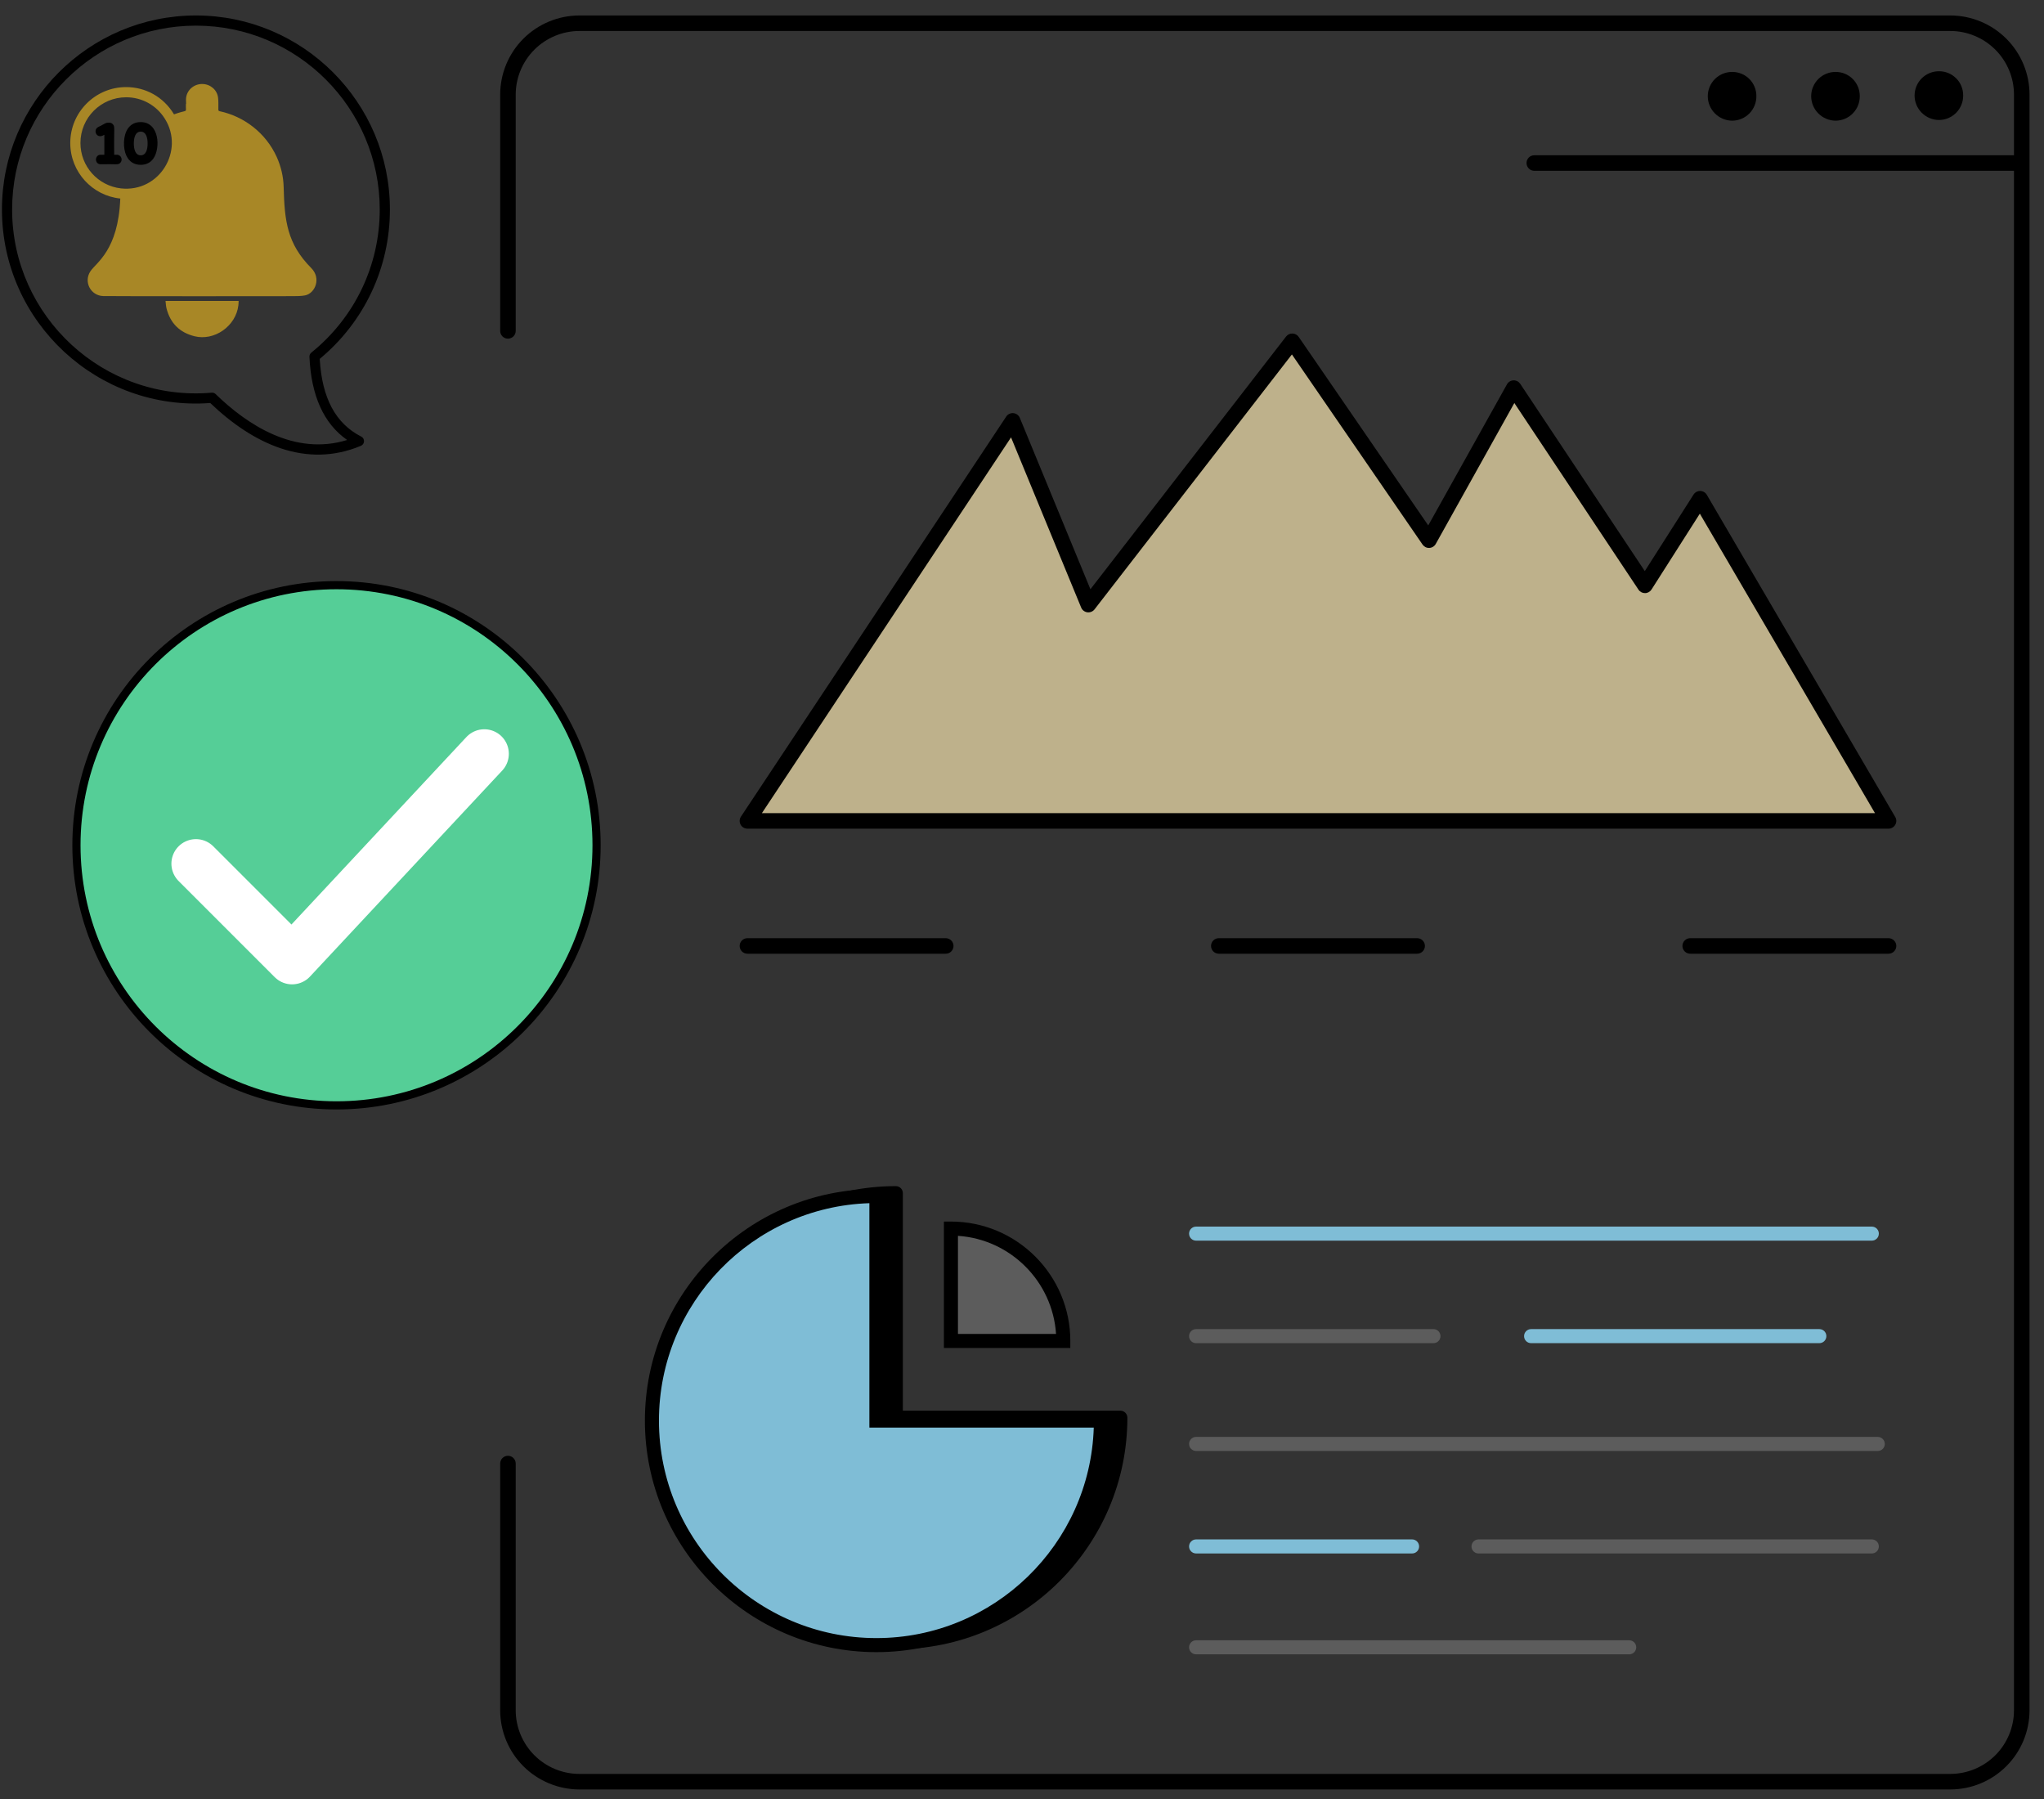 <svg width="125" height="110" viewBox="0 0 125 110" fill="none" xmlns="http://www.w3.org/2000/svg">
<rect x="0" y="0" width="125" height="110" fill="#333333" stroke="none"/>
<circle cx="20.579" cy="51.684" r="15.904" fill="#55CE97" stroke="black" stroke-width="0.5"/>
<path d="M11.982 52.809L17.861 58.688L29.618 46.091" stroke="white" stroke-width="3" stroke-linecap="round" stroke-linejoin="round"/>
<path d="M115.492 50.194H45.709L61.928 25.736L66.557 36.969L79.028 20.867L87.387 33.026L92.574 23.732L100.597 35.793L103.968 30.495L115.492 50.194Z" fill="#BEB18B"/>
<path d="M119.272 0.946H35.433C34.148 0.947 32.916 1.457 32.008 2.364C31.1 3.272 30.589 4.502 30.588 5.784V20.233C30.588 20.359 30.638 20.479 30.727 20.569C30.816 20.657 30.937 20.707 31.063 20.707C31.189 20.707 31.31 20.657 31.399 20.569C31.488 20.479 31.538 20.359 31.538 20.233V5.784C31.54 4.753 31.951 3.765 32.681 3.036C33.411 2.307 34.4 1.897 35.433 1.895H119.272C120.304 1.897 121.293 2.307 122.023 3.036C122.753 3.765 123.163 4.754 123.164 5.784V9.493H93.829C93.703 9.493 93.582 9.543 93.493 9.632C93.404 9.721 93.354 9.842 93.354 9.968C93.354 10.094 93.404 10.215 93.493 10.304C93.582 10.393 93.703 10.443 93.829 10.443H123.164V104.577C123.163 105.608 122.753 106.596 122.023 107.325C121.293 108.054 120.304 108.465 119.272 108.466H35.433C34.4 108.465 33.411 108.055 32.681 107.326C31.951 106.597 31.54 105.608 31.538 104.577V89.489C31.538 89.363 31.488 89.242 31.399 89.153C31.31 89.064 31.189 89.014 31.063 89.014C30.937 89.014 30.816 89.064 30.727 89.153C30.638 89.242 30.588 89.363 30.588 89.489V104.577C30.589 105.86 31.1 107.09 32.008 107.997C32.916 108.904 34.148 109.414 35.433 109.416H119.272C120.556 109.414 121.787 108.904 122.695 107.997C123.603 107.09 124.114 105.86 124.115 104.577V5.784C124.114 4.502 123.603 3.272 122.695 2.365C121.787 1.458 120.556 0.948 119.272 0.946Z" fill="black"/>
<path d="M115.903 49.955L104.38 30.256C104.339 30.186 104.28 30.127 104.21 30.086C104.14 30.044 104.06 30.022 103.978 30.02C103.896 30.019 103.816 30.038 103.744 30.077C103.672 30.116 103.612 30.172 103.568 30.241L100.587 34.92L92.97 23.469C92.924 23.401 92.863 23.346 92.79 23.309C92.718 23.271 92.636 23.254 92.555 23.257C92.473 23.26 92.394 23.284 92.325 23.327C92.255 23.369 92.198 23.429 92.158 23.5L87.344 32.127L79.42 20.598C79.378 20.537 79.321 20.486 79.255 20.45C79.189 20.415 79.116 20.395 79.041 20.393C78.966 20.391 78.892 20.406 78.825 20.438C78.757 20.47 78.697 20.517 78.651 20.576L66.684 36.029L62.368 25.555C62.336 25.475 62.282 25.405 62.213 25.354C62.144 25.302 62.061 25.27 61.975 25.262C61.889 25.253 61.802 25.269 61.724 25.306C61.646 25.343 61.58 25.401 61.533 25.474L45.313 49.932C45.265 50.004 45.238 50.087 45.234 50.172C45.23 50.258 45.249 50.343 45.29 50.419C45.33 50.494 45.391 50.558 45.464 50.602C45.538 50.646 45.622 50.669 45.708 50.669H115.493C115.576 50.669 115.658 50.647 115.731 50.605C115.803 50.563 115.863 50.503 115.904 50.43C115.946 50.358 115.968 50.276 115.968 50.192C115.967 50.109 115.945 50.027 115.903 49.955ZM46.594 49.719L61.83 26.744L66.118 37.149C66.15 37.226 66.201 37.294 66.267 37.344C66.334 37.395 66.412 37.428 66.494 37.439C66.577 37.45 66.661 37.44 66.738 37.408C66.816 37.377 66.883 37.326 66.935 37.261L79.006 21.672L86.995 33.296C87.041 33.362 87.103 33.416 87.176 33.453C87.248 33.489 87.329 33.506 87.41 33.502C87.49 33.498 87.569 33.474 87.638 33.431C87.707 33.389 87.764 33.329 87.803 33.259L92.609 24.642L100.201 36.055C100.245 36.121 100.305 36.175 100.375 36.212C100.445 36.248 100.523 36.267 100.602 36.266C100.681 36.266 100.759 36.245 100.828 36.206C100.897 36.168 100.955 36.113 100.998 36.046L103.953 31.408L114.664 49.719L46.594 49.719Z" fill="black"/>
<path d="M58.312 57.84C58.312 57.714 58.262 57.594 58.173 57.505C58.084 57.416 57.963 57.366 57.837 57.365H45.708C45.582 57.365 45.461 57.415 45.372 57.504C45.283 57.593 45.233 57.714 45.233 57.84C45.233 57.966 45.283 58.087 45.372 58.176C45.461 58.265 45.582 58.315 45.708 58.315H57.837C57.963 58.315 58.084 58.265 58.173 58.176C58.262 58.087 58.312 57.966 58.312 57.84Z" fill="black"/>
<path d="M87.14 57.84C87.14 57.714 87.09 57.594 87.001 57.505C86.912 57.416 86.791 57.366 86.665 57.365H74.536C74.41 57.365 74.289 57.415 74.2 57.504C74.111 57.593 74.061 57.714 74.061 57.84C74.061 57.966 74.111 58.087 74.2 58.176C74.289 58.265 74.41 58.315 74.536 58.315H86.665C86.791 58.315 86.912 58.265 87.001 58.176C87.09 58.087 87.14 57.966 87.14 57.84Z" fill="black"/>
<path d="M115.968 57.84C115.968 57.714 115.918 57.594 115.828 57.505C115.739 57.416 115.619 57.366 115.493 57.365H103.364C103.238 57.365 103.117 57.415 103.028 57.504C102.939 57.593 102.888 57.714 102.888 57.84C102.888 57.966 102.939 58.087 103.028 58.176C103.117 58.265 103.238 58.315 103.364 58.315H115.493C115.619 58.315 115.739 58.265 115.828 58.176C115.918 58.087 115.968 57.966 115.968 57.84Z" fill="black"/>
<path d="M120.057 5.837C120.059 5.643 120.022 5.45 119.948 5.27C119.875 5.09 119.766 4.926 119.629 4.788C119.491 4.651 119.328 4.541 119.148 4.467C118.968 4.393 118.775 4.355 118.581 4.356C118.385 4.355 118.191 4.392 118.01 4.466C117.829 4.54 117.664 4.649 117.525 4.786C117.386 4.924 117.276 5.088 117.2 5.268C117.125 5.448 117.086 5.642 117.085 5.837C117.085 6.234 117.243 6.614 117.523 6.895C117.803 7.176 118.183 7.335 118.581 7.337C118.776 7.336 118.97 7.296 119.15 7.22C119.33 7.143 119.494 7.032 119.631 6.893C119.768 6.754 119.876 6.589 119.949 6.407C120.023 6.226 120.059 6.032 120.057 5.837Z" fill="black"/>
<path d="M113.734 5.879C113.735 5.685 113.698 5.492 113.625 5.312C113.551 5.132 113.443 4.968 113.305 4.83C113.168 4.693 113.005 4.583 112.825 4.509C112.645 4.435 112.452 4.397 112.257 4.398C112.062 4.396 111.868 4.434 111.686 4.508C111.505 4.582 111.341 4.691 111.202 4.828C111.063 4.966 110.952 5.13 110.877 5.31C110.801 5.49 110.762 5.684 110.762 5.879C110.762 6.276 110.919 6.656 111.2 6.937C111.48 7.218 111.86 7.377 112.257 7.379C112.453 7.378 112.646 7.338 112.827 7.262C113.007 7.185 113.17 7.074 113.307 6.935C113.444 6.796 113.553 6.631 113.626 6.449C113.699 6.268 113.736 6.074 113.734 5.879Z" fill="black"/>
<path d="M107.41 5.879C107.412 5.685 107.375 5.492 107.301 5.312C107.228 5.132 107.119 4.968 106.982 4.83C106.844 4.692 106.681 4.583 106.501 4.509C106.321 4.435 106.128 4.397 105.934 4.398C105.738 4.397 105.544 4.434 105.363 4.508C105.182 4.582 105.017 4.691 104.878 4.828C104.739 4.966 104.629 5.13 104.553 5.31C104.478 5.49 104.439 5.684 104.438 5.879C104.439 6.276 104.596 6.656 104.876 6.937C105.156 7.218 105.536 7.377 105.934 7.379C106.129 7.378 106.323 7.338 106.503 7.262C106.683 7.185 106.847 7.074 106.984 6.935C107.121 6.796 107.229 6.631 107.302 6.449C107.376 6.268 107.412 6.074 107.41 5.879Z" fill="black"/>
<path d="M114.47 75.86H73.146C72.909 75.86 72.716 75.668 72.716 75.43C72.716 75.193 72.909 75.001 73.146 75.001H114.47C114.708 75.001 114.9 75.193 114.9 75.43C114.9 75.668 114.708 75.86 114.47 75.86Z" fill="#7FBDD6"/>
<path d="M87.662 82.128H73.146C72.909 82.128 72.717 81.935 72.717 81.698C72.717 81.461 72.909 81.268 73.146 81.268H87.662C87.9 81.268 88.092 81.461 88.092 81.698C88.092 81.935 87.9 82.128 87.662 82.128Z" fill="#5C5C5C"/>
<path d="M111.262 82.128H93.633C93.396 82.128 93.204 81.935 93.204 81.698C93.204 81.461 93.396 81.268 93.633 81.268H111.262C111.499 81.268 111.691 81.461 111.691 81.698C111.691 81.935 111.499 82.128 111.262 82.128Z" fill="#7FBDD6"/>
<path d="M99.634 101.154H73.147C72.91 101.154 72.717 100.962 72.717 100.725C72.717 100.488 72.91 100.295 73.147 100.295H99.634C99.871 100.295 100.063 100.488 100.063 100.725C100.063 100.963 99.871 101.154 99.634 101.154Z" fill="#5C5C5C"/>
<path d="M114.835 88.719H73.147C72.91 88.719 72.717 88.527 72.717 88.289C72.717 88.052 72.91 87.86 73.147 87.86H114.835C115.072 87.86 115.264 88.052 115.264 88.289C115.264 88.527 115.072 88.719 114.835 88.719Z" fill="#5C5C5C"/>
<path d="M86.356 94.987H73.147C72.91 94.987 72.717 94.794 72.717 94.557C72.717 94.32 72.91 94.127 73.147 94.127H86.356C86.593 94.127 86.785 94.32 86.785 94.557C86.785 94.794 86.593 94.987 86.356 94.987Z" fill="#7FBDD6"/>
<path d="M114.471 94.987H90.419C90.181 94.987 89.989 94.794 89.989 94.557C89.989 94.32 90.181 94.127 90.419 94.127H114.471C114.708 94.127 114.9 94.32 114.9 94.557C114.9 94.794 114.709 94.987 114.471 94.987Z" fill="#5C5C5C"/>
<path d="M54.785 86.684V72.955C47.203 72.955 41.055 79.102 41.055 86.684C41.055 94.267 47.202 100.414 54.785 100.414C62.367 100.414 68.514 94.267 68.514 86.684H54.785Z" fill="black"/>
<path d="M54.785 100.843C46.978 100.843 40.627 94.491 40.627 86.684C40.627 78.877 46.978 72.526 54.785 72.526C55.022 72.526 55.214 72.719 55.214 72.956V86.255H68.514C68.751 86.255 68.944 86.447 68.944 86.684C68.944 94.491 62.592 100.843 54.785 100.843ZM54.355 73.392C47.22 73.619 41.486 79.495 41.486 86.684C41.486 94.018 47.452 99.984 54.785 99.984C61.974 99.984 67.85 94.249 68.078 87.114H54.785C54.548 87.114 54.355 86.922 54.355 86.684V73.392Z" fill="black"/>
<path d="M53.596 86.862V73.132C46.014 73.132 39.867 79.279 39.867 86.862C39.867 94.444 46.014 100.591 53.596 100.591C61.178 100.591 67.326 94.444 67.326 86.862H53.596Z" fill="#7FBDD6"/>
<path d="M53.596 101.02C45.789 101.02 39.438 94.669 39.438 86.862C39.438 79.054 45.79 72.703 53.596 72.703H54.026V86.432H67.754V86.862C67.754 94.669 61.404 101.02 53.596 101.02ZM53.167 73.569C46.032 73.796 40.298 79.672 40.298 86.862C40.298 94.194 46.264 100.161 53.596 100.161C60.786 100.161 66.662 94.426 66.889 87.291H53.167V73.569Z" fill="black"/>
<path d="M65.026 81.993C65.026 78.2 61.95 75.123 58.155 75.123V81.993H65.026Z" fill="#5C5C5C"/>
<path d="M65.455 82.422H57.725V74.692H58.155C62.181 74.692 65.455 77.968 65.455 81.993V82.422ZM58.584 81.563H64.582C64.37 78.353 61.795 75.778 58.584 75.566V81.563Z" fill="black"/>
<path d="M12.857 24.642C15.471 27.142 18.708 28.669 22.071 27.259C22.314 27.157 22.328 26.815 22.091 26.695C20.521 25.895 19.689 24.34 19.553 21.944C22.283 19.68 23.845 16.36 23.845 12.808C23.845 6.267 18.523 0.946 11.981 0.946C5.44 0.946 0.119 6.267 0.119 12.808C0.119 19.711 6.009 25.154 12.857 24.642ZM11.981 1.568C18.18 1.568 23.223 6.61 23.223 12.808C23.223 16.224 21.698 19.414 19.039 21.56C18.963 21.622 18.92 21.717 18.924 21.816C19.029 24.202 19.804 25.909 21.23 26.903C18.015 27.894 15.107 25.962 13.188 24.097C13.125 24.035 13.036 24.003 12.945 24.011C6.375 24.579 0.741 19.371 0.741 12.808C0.741 6.61 5.783 1.568 11.981 1.568Z" fill="black"/>
<path d="M10.184 18.861C10.418 19.765 10.987 20.334 11.896 20.56C13.104 20.86 14.425 19.953 14.579 18.666C14.589 18.581 14.589 18.495 14.594 18.401C13.108 18.401 11.629 18.401 10.123 18.401C10.143 18.559 10.146 18.715 10.184 18.861Z" fill="#A88726"/>
<path d="M7.356 12.139C7.232 15.333 5.87 16.054 5.519 16.603C5.109 17.244 5.547 18.074 6.306 18.102C6.612 18.115 17.632 18.115 17.913 18.108C18.162 18.105 18.414 18.108 18.656 18.062C19.268 17.939 19.664 17.02 19.033 16.388C17.559 14.904 17.4 13.509 17.347 11.437C17.331 10.796 17.185 10.181 16.921 9.593C16.249 8.117 14.919 7.118 13.434 6.8C13.369 6.784 13.354 6.756 13.354 6.697C13.35 6.451 13.366 6.206 13.335 5.963C13.273 5.487 12.856 5.139 12.371 5.136C11.882 5.13 11.459 5.475 11.385 5.951C11.363 6.081 11.382 6.218 11.382 6.352H11.369C11.369 6.467 11.366 6.579 11.372 6.694C11.372 6.841 11.326 6.746 10.642 6.992C9.982 5.893 8.865 5.325 7.715 5.325C5.83 5.325 4.297 6.859 4.297 8.744C4.297 10.526 5.659 11.969 7.356 12.139ZM7.715 5.948C8.685 5.948 9.572 6.44 10.085 7.266C10.085 7.266 10.086 7.266 10.086 7.267C11.299 9.202 9.76 11.776 7.399 11.52C5.985 11.358 4.919 10.165 4.919 8.744C4.919 7.202 6.173 5.948 7.715 5.948Z" fill="#A88726"/>
<path d="M6.278 8.293L6.381 8.242V9.462H6.157C5.778 9.462 5.77 10.044 6.157 10.044C7.094 10.021 7.209 10.1 7.349 9.964C7.528 9.799 7.425 9.462 7.146 9.462H6.984C6.958 7.768 7.049 7.761 6.895 7.589C6.78 7.474 6.645 7.505 6.608 7.5C6.465 7.5 6.42 7.564 6.012 7.765C5.674 7.935 5.883 8.469 6.278 8.293Z" fill="black"/>
<path d="M8.604 10.078C8.934 10.078 9.193 9.952 9.374 9.702C9.826 9.072 9.755 7.465 8.604 7.465C8.274 7.465 8.015 7.592 7.834 7.841C7.515 8.287 7.517 9.075 7.727 9.516C7.91 9.901 8.212 10.078 8.604 10.078ZM8.604 8.05C8.943 8.05 9.027 8.435 9.027 8.772C9.027 9.111 8.943 9.496 8.604 9.496C8.27 9.496 8.184 9.108 8.184 8.772C8.184 8.437 8.269 8.05 8.604 8.05Z" fill="black"/>
</svg>

